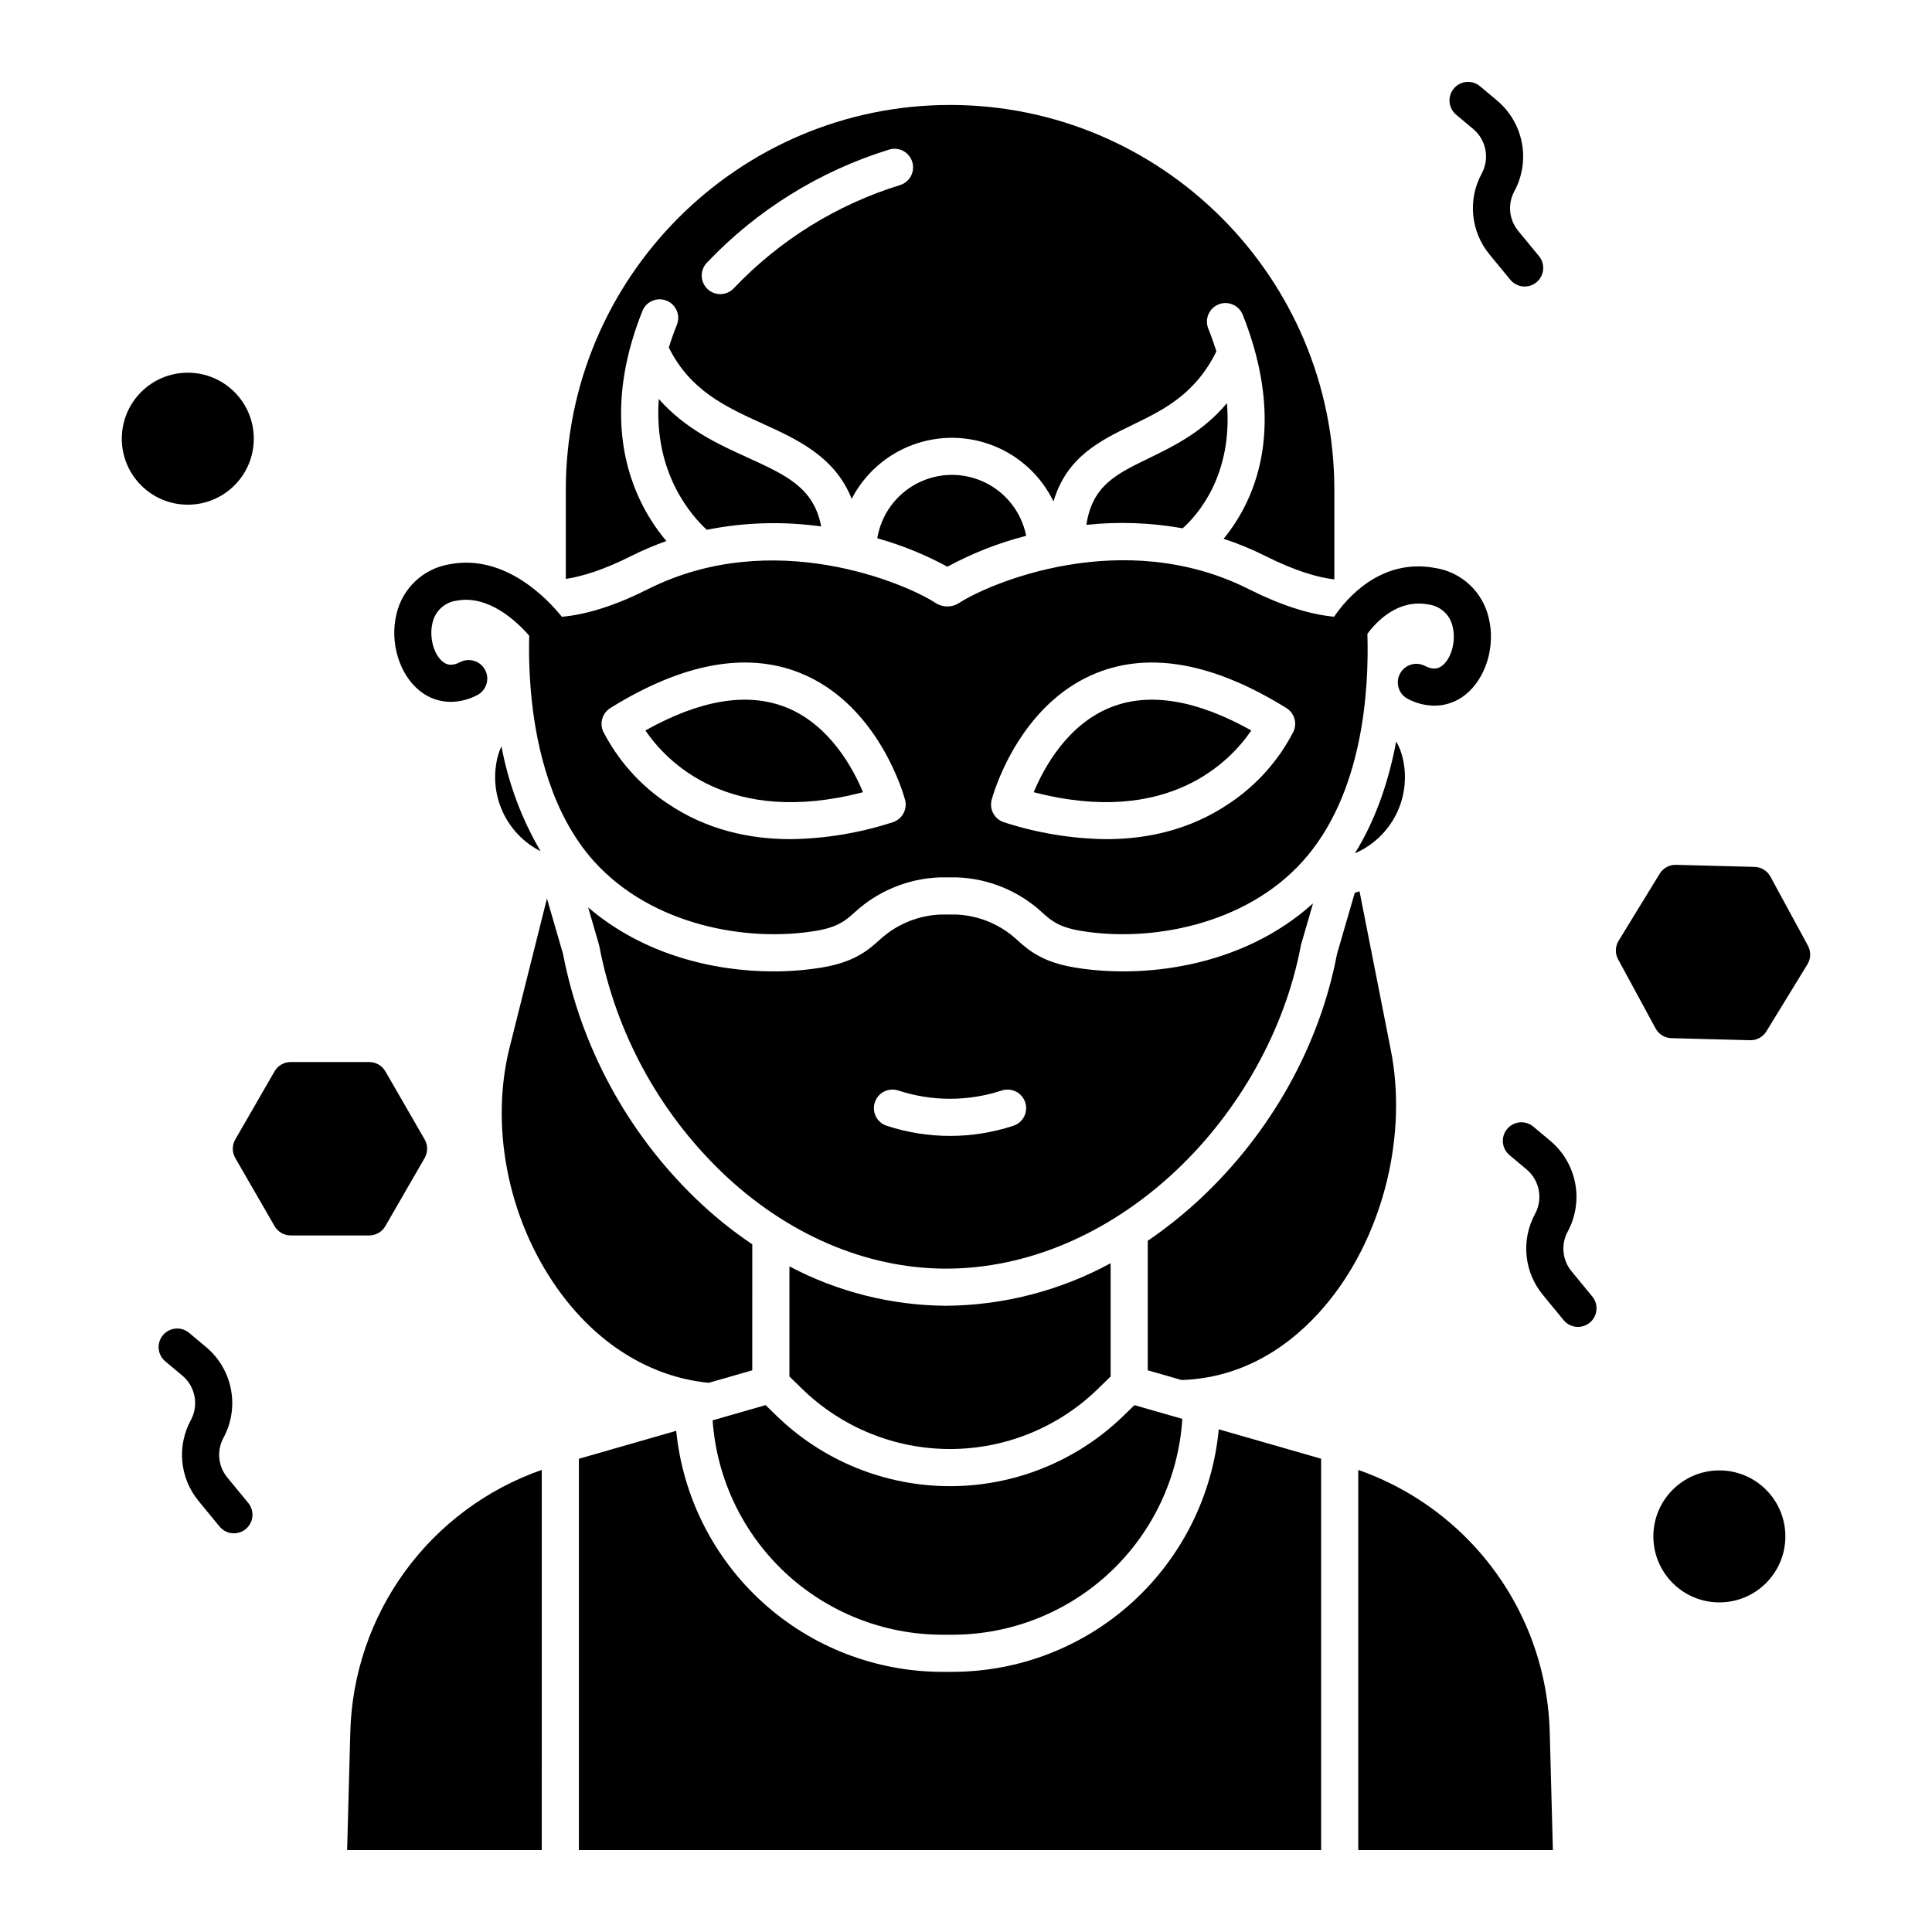 <?xml version="1.0" encoding="UTF-8"?>
<!-- Uploaded to: ICON Repo, www.svgrepo.com, Generator: ICON Repo Mixer Tools -->
<svg fill="#000000" width="800px" height="800px" version="1.1" viewBox="144 144 512 512" xmlns="http://www.w3.org/2000/svg">
 <g>
  <path d="m617.14 551.16c0 9.66-7.832 17.492-17.488 17.492-9.66 0-17.492-7.832-17.492-17.492 0-9.656 7.832-17.488 17.492-17.488 9.656 0 17.488 7.832 17.488 17.488"/>
  <path d="m613.18 376.31c-0.836-1.547-2.438-2.527-4.195-2.574l-20.824-0.547v0.004c-1.758-0.047-3.406 0.852-4.328 2.348l-10.883 17.777c-0.922 1.5-0.969 3.375-0.129 4.922l9.938 18.32c0.84 1.547 2.441 2.523 4.203 2.566l20.824 0.543h0.129v0.004c1.711 0 3.301-0.891 4.195-2.352l10.883-17.777c0.918-1.5 0.969-3.375 0.129-4.922z"/>
  <path d="m475.61 337.58c-14.492-8.105-26.977-10.184-37.172-6.168-11.562 4.555-17.801 16.074-20.492 22.527 35.621 9.277 52.133-8.223 57.664-16.359z"/>
  <path d="m434.94 512.08 3.387-3.297v-30.016c-13.387 7.281-28.359 11.152-43.598 11.277-14.48-0.094-28.723-3.676-41.523-10.441v29.18l3.387 3.297c10.484 10.211 24.539 15.926 39.176 15.926s28.691-5.715 39.176-15.926z"/>
  <path d="m346.89 516.37-14.039 4.035c1.078 15.41 7.953 29.836 19.246 40.379 11.289 10.539 26.152 16.41 41.598 16.434h2.758c15.512-0.02 30.438-5.945 41.742-16.566 11.309-10.621 18.148-25.148 19.133-40.633l-12.695-3.641-2.828 2.754h0.004c-12.32 12.004-28.844 18.719-46.043 18.719s-33.719-6.715-46.039-18.719z"/>
  <path d="m488.7 394.75c0.027-0.156 0.066-0.312 0.109-0.465l3.156-10.879c-18.949 17.109-45.402 20.004-63.309 16.965-8.156-1.383-11.867-4.297-15.254-7.414h0.004c-4.422-4.039-10.137-6.379-16.121-6.602h-3.938 0.004c-5.984 0.223-11.699 2.562-16.121 6.602-3.379 3.117-7.09 6.027-15.246 7.414-4.305 0.715-8.656 1.066-13.02 1.055-15.836 0-34.523-4.453-49.102-16.965l2.856 9.82-0.004 0.004c0.047 0.152 0.082 0.309 0.113 0.465 4.363 22.773 15.652 43.645 32.324 59.762 17.188 16.566 38.348 25.691 59.582 25.691 21.379 0 42.926-9.141 60.668-25.742 17.027-15.934 29.164-37.695 33.297-59.711zm-76.156 47.598v-0.004c-10.898 3.578-22.656 3.578-33.555 0-2.586-0.84-3.996-3.617-3.152-6.203 0.84-2.582 3.617-3.992 6.203-3.152 8.914 2.93 18.535 2.93 27.453 0 2.582-0.84 5.359 0.57 6.203 3.152 0.84 2.586-0.57 5.363-3.152 6.203z"/>
  <path d="m320.6 287.38c-2.731-3.238-5.043-6.809-6.879-10.625-4.891-10.16-8.77-27.141 0.527-50.34l-0.004-0.004c1.012-2.519 3.875-3.746 6.398-2.738 2.523 1.012 3.746 3.875 2.738 6.398-0.832 2.066-1.535 4.078-2.137 6.031 5.664 11.402 14.996 15.676 24.863 20.172 9.145 4.164 19.203 8.75 23.594 19.926 3.418-6.609 9.176-11.711 16.148-14.301 6.977-2.594 14.664-2.492 21.57 0.281 6.902 2.773 12.527 8.023 15.77 14.719 3.481-11.824 12.34-16.125 20.973-20.316 8.176-3.969 16.605-8.082 22.195-19.473-0.613-1.949-1.312-3.949-2.144-6.027h-0.004c-0.492-1.211-0.48-2.57 0.031-3.777 0.512-1.203 1.484-2.156 2.699-2.641 1.215-0.488 2.574-0.469 3.777 0.047 1.203 0.52 2.148 1.496 2.629 2.715 5.125 12.793 9.477 31.785 1.102 49.582h-0.004c-1.645 3.5-3.723 6.785-6.176 9.773 3.797 1.246 7.5 2.769 11.07 4.562 7.992 4.023 13.961 5.684 18.281 6.211v-23.742c0-56.246-45.684-102-101.84-102-56.148 0-101.83 45.754-101.83 101.99v23.617c4.231-0.645 9.918-2.34 17.355-6.082 3.012-1.516 6.117-2.836 9.293-3.961zm10.746-73.781v0.004c13.254-13.961 29.875-24.277 48.266-29.957 2.598-0.801 5.352 0.66 6.148 3.254 0.801 2.598-0.66 5.352-3.254 6.152-16.777 5.184-31.941 14.594-44.027 27.328-0.898 0.961-2.141 1.52-3.453 1.559-1.309 0.039-2.582-0.445-3.535-1.352-0.949-0.902-1.5-2.148-1.527-3.461s0.469-2.582 1.383-3.523z"/>
  <path d="m503.05 370.15c4.769-2.062 8.656-5.742 10.973-10.391 2.312-4.652 2.906-9.973 1.676-15.02-0.355-1.484-0.926-2.91-1.695-4.231-1.875 9.973-5.211 20.406-10.953 29.641z"/>
  <path d="m318.59 249.73c-1.441 19.672 8.73 31.02 12.719 34.672 9.98-2 20.227-2.297 30.309-0.883-1.918-10.246-9.25-13.594-19.582-18.301-7.551-3.434-16.426-7.477-23.445-15.488z"/>
  <path d="m376.49 286.65c6.453 1.805 12.68 4.332 18.566 7.535 6.602-3.578 13.617-6.328 20.891-8.188-1.23-6.191-5.305-11.445-10.996-14.176-5.691-2.731-12.34-2.621-17.938 0.297-5.602 2.918-9.5 8.301-10.523 14.531z"/>
  <path d="m448.46 265.43c-8.77 4.254-14.98 7.281-16.562 17.656h0.004c8.5-0.898 17.09-0.586 25.504 0.922 3.836-3.41 13.355-13.938 11.742-33.168-6.426 7.664-14.129 11.402-20.688 14.59z"/>
  <path d="m372.7 353.94c-2.688-6.449-8.93-17.973-20.492-22.527-10.195-4.016-22.688-1.938-37.172 6.168 5.531 8.137 22.039 25.641 57.664 16.359z"/>
  <path d="m236.83 603.04-0.836 31.246h51.574l0.004-100.75c-14.512 5.07-27.137 14.434-36.199 26.844-9.062 12.414-14.133 27.289-14.543 42.656z"/>
  <path d="m396.46 587.06h-2.758c-17.574-0.023-34.52-6.57-47.543-18.371-13.027-11.805-21.207-28.02-22.957-45.508l-25.789 7.406v103.7h196.7v-103.71l-27.129-7.793c-1.66 17.566-9.805 33.883-22.844 45.766-13.043 11.883-30.043 18.48-47.684 18.504z"/>
  <path d="m331.82 510.46 11.539-3.312 0.004-33.387c-5.363-3.609-10.398-7.68-15.043-12.172-18.078-17.484-30.336-40.102-35.113-64.793l-4.262-14.676-9.672 38.574c-5.582 21.129-0.879 45.836 12.266 64.535 10.383 14.773 24.676 23.711 40.281 25.23z"/>
  <path d="m512.49 421.8-8.203-41.594c-0.414 0.137-0.832 0.262-1.254 0.379l-4.707 16.211c-4.617 24.297-17.465 47.312-36.203 64.848-4.356 4.078-9.02 7.812-13.953 11.168v34.332l8.98 2.578c18.914-0.641 31.762-11.832 39.234-21.18 14.398-18.008 20.723-44.207 16.105-66.742z"/>
  <path d="m275.84 344.74c-1.176 4.824-0.688 9.902 1.383 14.41 2.074 4.512 5.613 8.188 10.039 10.434-5.039-8.598-8.547-18.004-10.367-27.805-0.449 0.949-0.801 1.941-1.055 2.961z"/>
  <path d="m533.29 552.26c-8.199-8.426-18.242-14.832-29.336-18.715v100.75h51.578l-0.836-31.246h-0.004c-0.488-19.02-8.129-37.156-21.402-50.785z"/>
  <path d="m246.12 468.94 10.414-18.055 0.004-0.004c0.879-1.52 0.879-3.394 0-4.918l-10.418-18.055c-0.879-1.52-2.504-2.457-4.262-2.457h-20.832c-1.758 0-3.383 0.938-4.262 2.457l-10.414 18.059c-0.879 1.52-0.879 3.394 0 4.918l10.414 18.055c0.879 1.523 2.504 2.461 4.262 2.461h20.84c1.754 0 3.379-0.941 4.254-2.461z"/>
  <path d="m204.24 535.55c-2.457-2.973-2.856-7.141-1.008-10.527 2.109-3.918 2.809-8.438 1.977-12.809-0.832-4.371-3.141-8.32-6.543-11.188l-4.547-3.805c-1-0.84-2.293-1.246-3.594-1.133-1.297 0.117-2.5 0.742-3.34 1.742-1.746 2.082-1.473 5.184 0.609 6.93l4.547 3.812h0.004c3.434 2.898 4.367 7.809 2.234 11.766-1.84 3.375-2.625 7.223-2.258 11.047 0.363 3.824 1.871 7.453 4.316 10.414l5.512 6.699c0.82 1.027 2.023 1.684 3.332 1.82 1.309 0.137 2.617-0.258 3.633-1.094 1.016-0.836 1.656-2.043 1.777-3.356 0.117-1.309-0.293-2.613-1.141-3.617z"/>
  <path d="m534.44 178.21c3.438 2.894 4.371 7.805 2.238 11.766-1.84 3.371-2.625 7.219-2.258 11.043 0.367 3.828 1.871 7.453 4.316 10.418l5.512 6.699c1.727 2.098 4.824 2.402 6.926 0.676 2.098-1.727 2.402-4.828 0.676-6.926l-5.512-6.699h0.004c-2.457-2.973-2.856-7.141-1.012-10.523 2.109-3.914 2.809-8.438 1.977-12.809-0.832-4.367-3.141-8.32-6.539-11.188l-4.547-3.812c-2.082-1.746-5.188-1.477-6.938 0.605-1.746 2.082-1.477 5.188 0.605 6.934z"/>
  <path d="m211.26 260.26c0 9.656-7.832 17.488-17.492 17.488-9.66 0-17.488-7.832-17.488-17.488 0-9.66 7.828-17.492 17.488-17.492 9.66 0 17.492 7.832 17.492 17.492"/>
  <path d="m560.47 480.9c-2.453-2.973-2.852-7.141-1.008-10.523 2.109-3.918 2.809-8.441 1.977-12.809-0.832-4.371-3.141-8.32-6.543-11.188l-4.547-3.812c-2.082-1.746-5.184-1.477-6.93 0.605-1.746 2.082-1.477 5.188 0.605 6.934l4.547 3.812h0.004c3.438 2.898 4.371 7.809 2.238 11.766-1.84 3.375-2.629 7.223-2.262 11.047 0.367 3.824 1.871 7.453 4.316 10.414l5.504 6.699h0.004c1.723 2.102 4.824 2.402 6.922 0.68 2.102-1.727 2.406-4.828 0.68-6.926z"/>
  <path d="m255.25 327.09c2.324 1.883 5.227 2.91 8.215 2.914 2.449-0.031 4.856-0.648 7.016-1.797 2.402-1.25 3.344-4.203 2.106-6.609-1.238-2.41-4.184-3.367-6.602-2.144-2.43 1.25-3.746 0.613-4.625-0.078-2.445-1.938-3.672-6.566-2.738-10.316 0.68-3.141 3.277-5.508 6.469-5.887 8.41-1.551 15.855 5.516 19.152 9.285l0.004 0.004c-0.148 5.727 0.078 11.453 0.676 17.148 1.336 12.594 5.285 30.223 16.523 42.68 15.328 16.996 40.621 21.477 58.891 18.375 5.539-0.941 7.644-2.57 10.223-4.949h0.004c6.168-5.644 14.148-8.906 22.504-9.199h0.184 4.133 0.184 0.004c8.359 0.293 16.336 3.555 22.504 9.199 2.578 2.379 4.688 4.008 10.227 4.949 18.266 3.102 43.562-1.379 58.891-18.375 15.949-17.68 17.645-45.113 17.18-60.324 2.523-3.387 8.148-9.25 16.117-7.781h0.004c3.191 0.379 5.793 2.742 6.469 5.887 0.934 3.75-0.297 8.379-2.738 10.316-0.875 0.688-2.191 1.328-4.625 0.078-2.418-1.242-5.383-0.289-6.625 2.133-1.242 2.418-0.289 5.383 2.133 6.625 2.16 1.148 4.566 1.766 7.016 1.793 2.988 0 5.891-1.031 8.215-2.914 5.449-4.316 8.043-12.898 6.176-20.406h-0.004c-0.781-3.367-2.555-6.426-5.09-8.777-2.539-2.352-5.723-3.887-9.141-4.41-14.418-2.648-23.5 8.168-26.734 12.93-6.594-0.621-14.176-3.066-22.621-7.316-33.445-16.828-69.023-1.398-76.723 3.656-1.91 1.258-4.387 1.258-6.297 0-7.641-5.023-42.953-20.367-76.172-3.656-8.539 4.297-16.191 6.742-22.836 7.328-3.652-4.543-14.922-16.645-29.574-13.949h-0.004c-3.422 0.52-6.606 2.055-9.145 4.406-2.535 2.352-4.309 5.41-5.094 8.777-1.867 7.508 0.73 16.086 6.172 20.406zm151.55 28.859c0.273-1.031 6.965-25.344 27.957-33.664 14.211-5.633 31.086-2.484 50.152 9.359 2.094 1.301 2.902 3.949 1.891 6.199-3.949 7.707-9.812 14.273-17.023 19.07-10.359 7.023-21.766 9.473-32.613 9.473-9.203-0.121-18.336-1.629-27.086-4.477-2.512-0.793-3.953-3.418-3.277-5.961zm-101.06-24.305c19.07-11.844 35.941-14.992 50.152-9.359 20.992 8.32 27.684 32.633 27.957 33.664h0.004c0.676 2.543-0.77 5.168-3.277 5.957-8.754 2.848-17.887 4.356-27.086 4.477-10.852 0-22.254-2.445-32.613-9.473h-0.004c-7.211-4.797-13.07-11.359-17.023-19.066-1.012-2.25-0.203-4.898 1.895-6.199z"/>
 </g>
</svg>